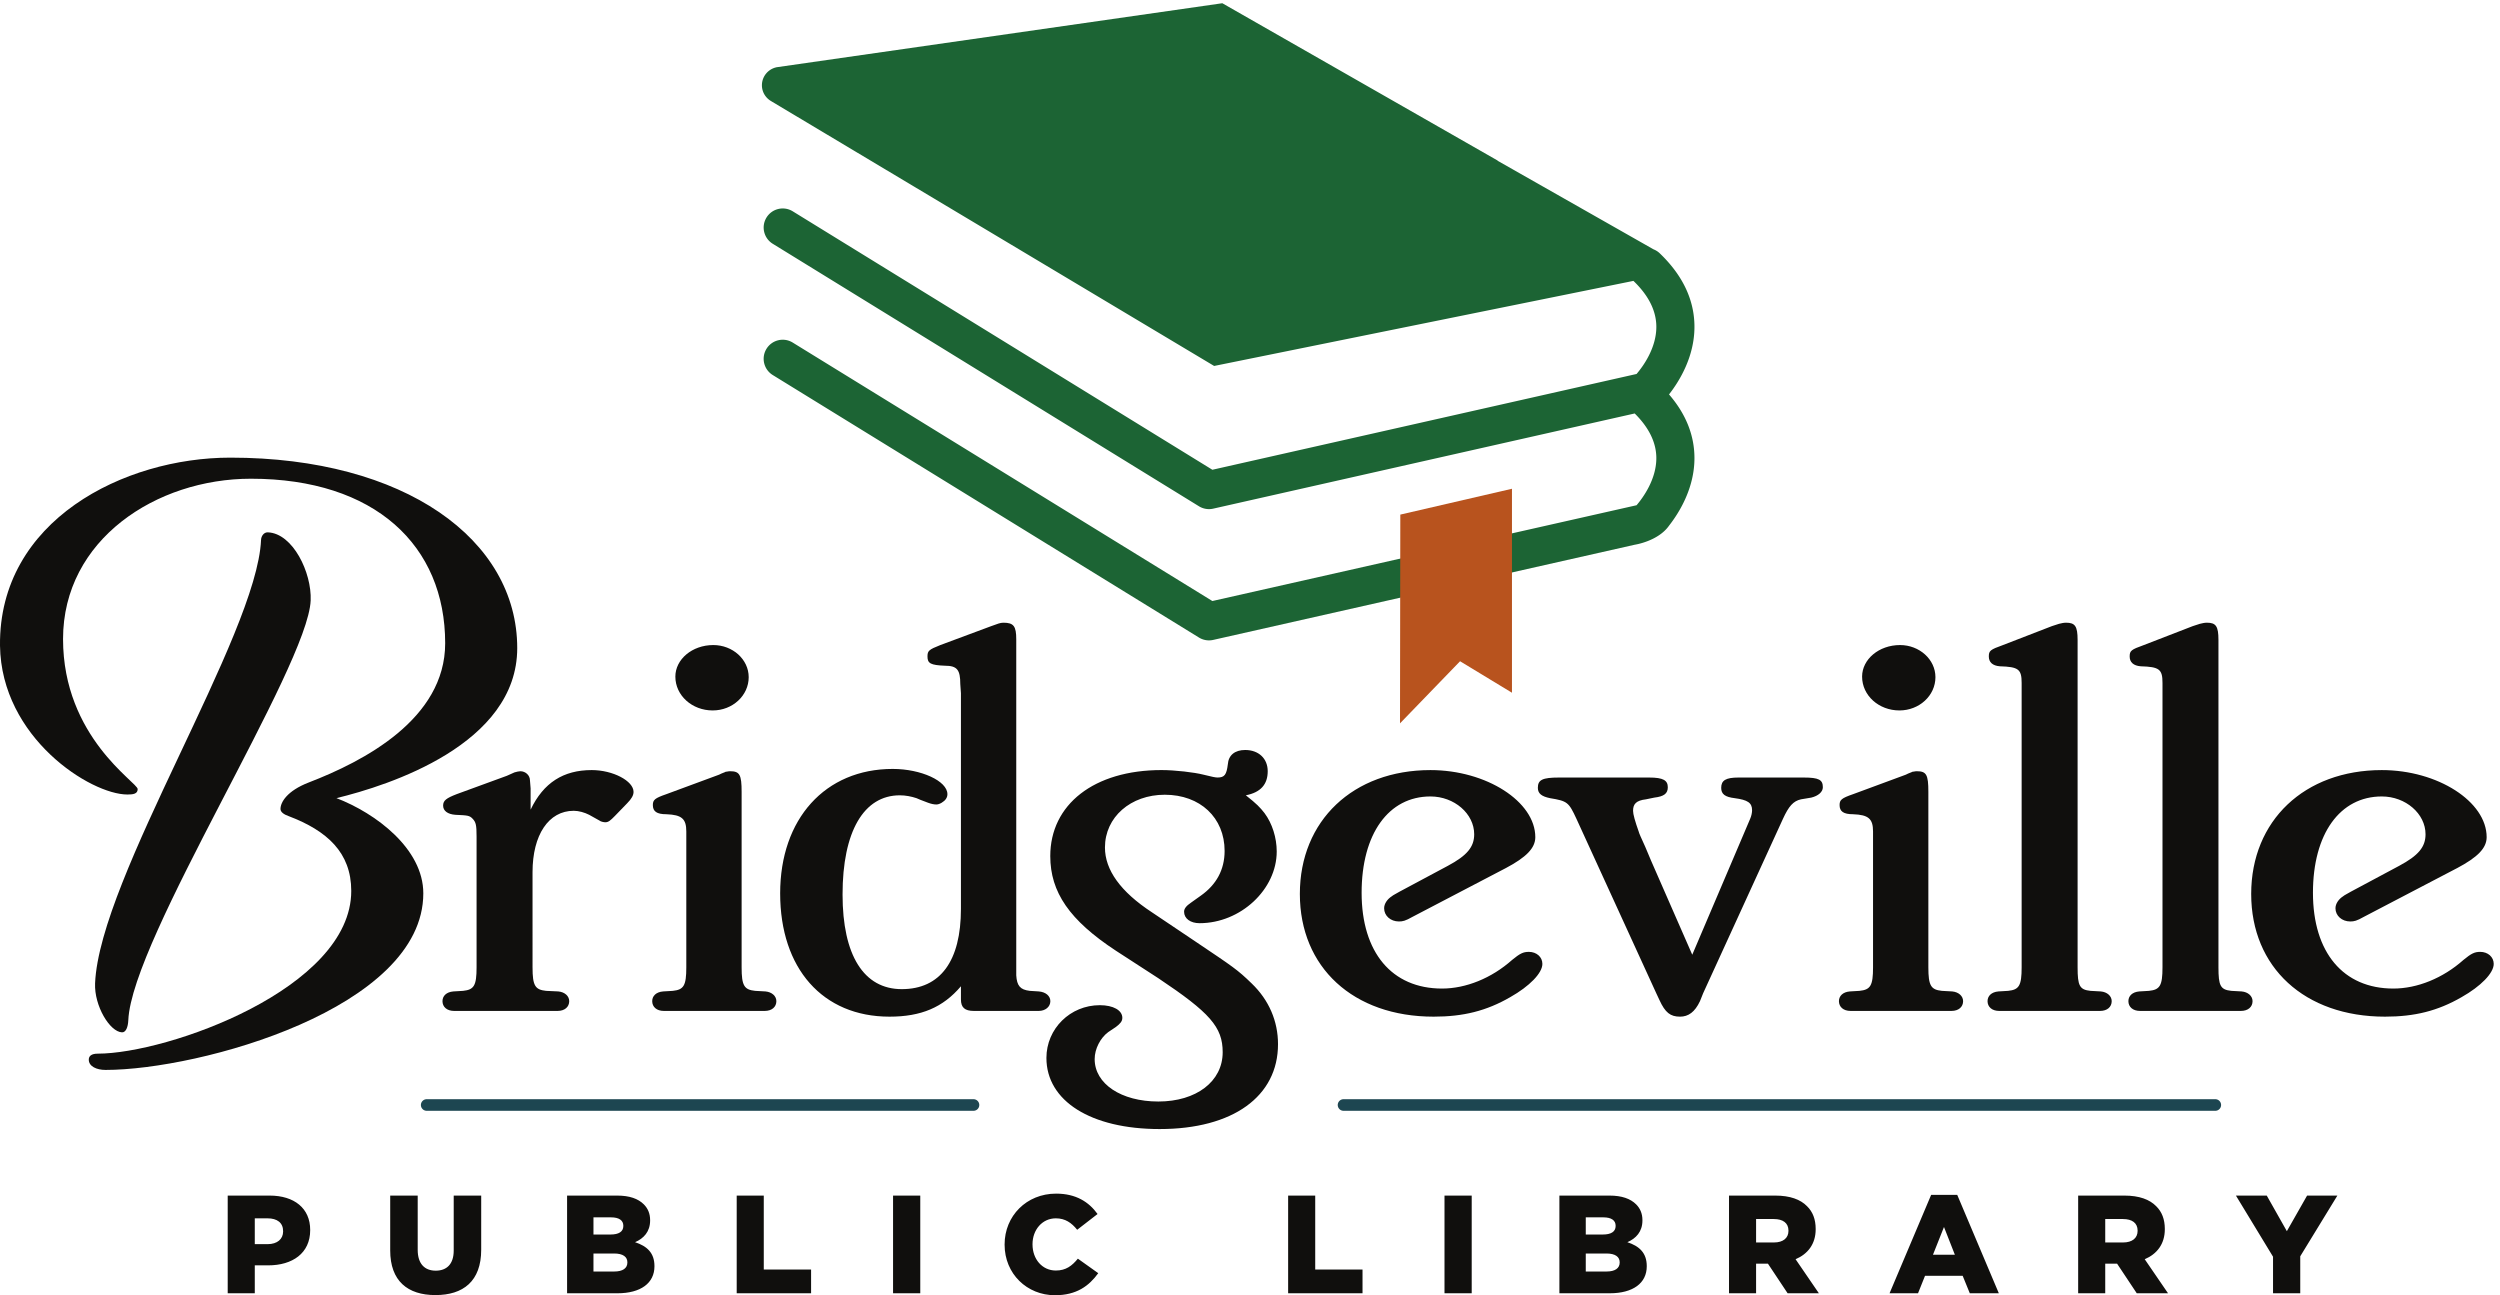 <?xml version="1.0" encoding="UTF-8"?> <svg xmlns="http://www.w3.org/2000/svg" viewBox="0 0 728.467 377.413"><path d="M1133.2 1417.86c0-211.26-281.88-301.05-396.044-328.78 85.973-32.99 190.266-110.889 190.266-208.592 0-252.199-490.469-386.879-696.254-386.879-19.727 0-36.652 7.93-36.652 22.461 0 7.922 5.652 13.192 19.738 13.192 152.219 0 555.312 142.609 555.312 356.5 0 84.5-53.554 132.038-136.714 163.728-11.274 3.94-18.317 9.24-18.317 15.83 0 14.53 14.098 39.62 62.016 58.11 119.797 46.19 298.797 138.62 298.797 304.99 0 213.89-153.625 360.46-425.641 360.46-207.191 0-411.566-133.38-411.566-351.23 0-215.21 163.504-314.22 163.504-328.75 0-10.56-9.868-11.89-22.551-11.89-80.348 0-276.258 124.12-279.074 326.12-2.813 274.63 272.019 411.94 504.585 411.94 381.946 0 628.595-179.57 628.595-417.21" style="fill:#100f0d;fill-opacity:1;fill-rule:nonzero;stroke:none" transform="matrix(.133 0 0 -.133 0 377.413)"></path><path d="M586.73 1671.4c54.93-2.02 96.458-88.33 93.911-149.26-6.086-145.59-392.098-741.788-399.528-919.55-.636-15.219-5.359-26.93-13.804-26.621-26.762.98-61.047 58.203-58.996 107.293 9.695 231.929 354.929 763.478 363.632 971.698.352 8.46 6.328 16.75 14.785 16.44M1162.51 1063.85c28.19 59.07 71.87 86.69 133.9 86.69 46.51 0 91.61-23.87 91.61-47.72 0-7.55-4.23-15.09-14.1-25.14l-26.78-27.65c-9.86-10.05-14.09-13.82-21.14-13.82-2.82 0-9.87 1.26-12.69 3.77l-22.55 12.58c-9.86 5.01-22.55 8.79-33.83 8.79-54.96 0-90.2-52.77-90.2-134.44V718.352c0-40.204 5.65-48.993 29.61-51.5l26.77-1.262c14.1-1.27 23.97-10.051 23.97-21.371 0-12.559-9.87-21.34-25.38-21.34H994.785c-15.508 0-25.363 8.781-25.363 21.34 0 11.32 8.449 20.101 23.957 21.371l21.141 1.262c23.96 2.507 29.6 11.296 29.6 51.5v286.458c0 25.12-1.42 31.4-8.47 38.94-7.04 7.55-11.27 7.55-38.052 8.81-16.903 1.24-26.77 8.79-26.77 20.1 0 11.3 7.043 16.33 29.592 25.12l109.93 40.2 16.93 7.55c4.22 1.24 9.85 2.5 12.68 2.5 11.27 0 21.14-8.78 21.14-20.1l1.41-17.59v-46.49M1640.31 1354.09c0-40.21-35.23-72.89-78.93-72.89-45.1 0-81.75 32.68-81.75 74.13 0 37.7 36.65 69.12 83.16 69.12 42.29 0 77.52-31.42 77.52-70.36zm-15.51-251.27V718.352c0-40.204 5.64-48.993 29.61-51.5l22.55-1.262c14.09-1.27 23.96-10.051 23.96-21.371 0-12.559-9.87-21.34-25.38-21.34h-221.27c-15.51 0-25.37 8.781-25.37 21.34 0 11.32 8.45 20.101 23.96 21.371l21.14 1.262c23.96 2.507 29.6 11.296 29.6 51.5v297.758c0 27.64-9.87 36.45-43.7 37.69-21.14 0-29.59 6.28-29.59 20.1 0 11.32 4.22 15.09 29.59 23.88l115.58 42.71c7.05 3.77 12.68 5.04 14.09 6.28 2.81 0 5.64 1.26 9.87 1.26 21.14 0 25.36-7.54 25.36-45.21M2105.29 676.898c-39.47-46.476-87.39-66.578-156.45-66.578-146.58 0-239.6 105.52-239.6 270.11 0 163.32 98.65 272.64 246.64 272.64 62.02 0 119.8-26.4 119.8-55.29 0-7.55-4.22-13.82-12.68-18.84-4.22-2.53-8.45-3.77-11.28-3.77-5.63 0-11.27 1.24-18.32 3.77-14.1 5.02-22.55 8.79-25.37 10.05-11.28 3.77-23.96 6.28-36.64 6.28-78.93 0-125.44-79.16-125.44-217.348 0-133.192 46.51-207.301 129.67-207.301 84.57 0 129.67 61.551 129.67 175.879v472.4l-1.41 20.1c0 31.42-7.05 40.21-33.82 40.21-31.02 1.26-38.06 5.03-38.06 20.1 0 12.55 2.81 15.08 28.19 25.14l111.34 41.44c14.09 5.04 19.73 7.55 26.77 7.55 22.56 0 28.19-7.55 28.19-36.44V700.781c1.42-22.633 8.47-31.422 29.6-33.929l19.74-1.262c15.5-1.27 25.36-10.051 25.36-21.371 0-12.559-11.28-21.34-25.36-21.34h-142.35c-19.74 0-28.19 7.543-28.19 25.109v28.91" style="fill:#100f0d;fill-opacity:1;fill-rule:nonzero;stroke:none" transform="matrix(.133 0 0 -.133 0 377.413)"></path><path d="M2729.49 1095.27c23.96-18.86 31-26.38 40.87-38.96 16.91-22.61 26.78-54 26.78-84.162 0-82.929-78.92-157.058-169.13-157.058-19.72 0-33.83 10.051-33.83 25.14 0 6.27 4.24 12.551 15.51 20.102l21.15 15.059c33.82 23.879 52.14 56.558 52.14 98.007 0 72.862-53.56 123.112-131.07 123.112-74.71 0-131.09-48.99-131.09-115.569 0-48.992 33.83-96.742 102.89-141.98l97.26-65.32c80.33-54.032 90.2-60.301 121.2-90.461 38.06-36.43 57.8-82.91 57.8-133.168 0-114.332-98.67-185.953-259.34-185.953-150.81 0-248.06 61.57-248.06 155.8 0 64.063 52.15 115.582 116.98 115.582 29.6 0 49.33-11.32 49.33-27.652 0-7.519-4.23-12.559-14.1-20.098l-16.9-11.3c-16.93-12.582-29.61-36.43-29.61-59.059 0-54.031 57.78-92.961 139.54-92.961 83.16 0 140.94 43.969 140.94 108.051 0 55.269-28.19 86.68-140.94 162.058l-93.03 60.301c-101.48 66.61-143.76 128.16-143.76 207.321 0 113.068 95.84 188.438 243.83 188.438 29.61 0 71.89-5.01 91.61-10.05 19.74-5.01 26.78-6.28 31.02-6.28 15.5 0 19.73 6.28 22.55 28.91 1.4 20.1 15.5 31.4 38.05 31.4 29.6 0 49.34-18.84 49.34-46.49 0-28.88-15.51-46.48-47.93-52.76M3298.85 935.699 3094.47 828.91c-15.5-8.789-21.13-10.051-29.59-10.051-18.32 0-32.42 12.582-32.42 28.911 0 10.05 7.05 20.101 16.91 26.378 2.83 2.512 8.46 5.012 16.91 10.051l105.71 56.543c42.28 22.598 57.79 41.457 57.79 69.088 0 45.24-43.69 82.93-95.84 82.93-91.61 0-150.8-81.67-150.8-211.069 0-130.66 66.23-209.82 176.17-209.82 52.15 0 108.53 22.609 153.63 62.809 16.91 13.82 23.95 17.59 36.64 17.59 16.92 0 29.6-11.29 29.6-26.379 0-20.102-28.18-48.993-70.47-72.86-52.15-30.152-102.89-42.711-167.72-42.711-176.19 0-293.16 108.032-293.16 268.84 0 160.82 116.97 271.38 286.11 271.38 122.62 0 229.74-69.09 229.74-146.99 0-23.878-19.73-43.98-64.83-67.851M3707.53 746l126.84 297.75c2.82 6.28 4.23 13.82 4.23 18.86 0 16.33-9.87 22.61-38.06 26.38-21.13 2.51-29.59 8.79-29.59 22.61 0 16.33 9.87 22.61 38.06 22.61h142.35c33.82 0 42.28-5.01 42.28-21.34 0-10.05-9.86-18.86-25.37-22.64l-22.55-3.77c-16.92-3.75-26.78-15.06-39.47-42.71l-174.77-381.93-7.04-17.601c-11.28-23.848-25.38-33.899-43.7-33.899-21.14 0-32.42 8.782-45.1 36.43l-7.04 15.07-174.77 381.93c-16.91 36.43-19.74 38.96-57.78 45.24-18.34 3.77-26.79 10.05-26.79 22.61 0 17.6 9.86 22.61 46.51 22.61h197.32c31.02 0 40.87-6.28 40.87-21.34 0-13.83-8.45-20.11-29.59-22.64l-18.32-3.77c-21.15-2.5-28.19-10.05-28.19-25.11 0-7.55 4.22-22.61 12.68-46.49 0-1.26 4.23-11.31 14.09-32.661l12.69-30.148L3707.53 746M4240.31 1354.09c0-40.21-35.23-72.89-78.93-72.89-45.1 0-81.74 32.68-81.74 74.13 0 37.7 36.64 69.12 83.15 69.12 42.29 0 77.52-31.42 77.52-70.36zm-15.51-251.27V718.352c0-40.204 5.64-48.993 29.6-51.5l22.55-1.262c14.1-1.27 23.97-10.051 23.97-21.371 0-12.559-9.87-21.34-25.38-21.34h-221.27c-15.51 0-25.38 8.781-25.38 21.34 0 11.32 8.46 20.101 23.97 21.371l21.13 1.262c23.97 2.507 29.61 11.296 29.61 51.5v297.758c0 27.64-9.87 36.45-43.7 37.69-21.14 0-29.59 6.28-29.59 20.1 0 11.32 4.23 15.09 29.59 23.88l115.57 42.71c7.06 3.77 12.7 5.04 14.1 6.28 2.83 0 5.64 1.26 9.87 1.26 21.13 0 25.36-7.54 25.36-45.21M4551.77 1435.74V718.352c0-40.204 4.23-48.993 28.2-51.5l22.55-1.262c14.09-1.27 23.96-10.051 23.96-21.371 0-12.559-9.87-21.34-25.38-21.34h-221.28c-15.5 0-25.36 8.781-25.36 21.34 0 11.32 8.45 20.101 23.96 21.371l21.14 1.262c23.96 2.507 29.6 11.296 29.6 51.5v623.158c0 30.15-7.05 35.19-47.93 36.43-15.5 1.27-23.96 8.81-23.96 21.37 0 12.55 2.81 15.08 31.01 25.14l107.11 41.44 15.51 5.04c5.63 1.24 9.87 2.51 15.5 2.51 19.74 0 25.37-7.55 25.37-37.7M4860.36 1435.74V718.352c0-40.204 4.23-48.993 28.2-51.5l22.55-1.262c14.09-1.27 23.96-10.051 23.96-21.371 0-12.559-9.87-21.34-25.38-21.34h-221.28c-15.5 0-25.36 8.781-25.36 21.34 0 11.32 8.45 20.101 23.96 21.371l21.14 1.262c23.96 2.507 29.6 11.296 29.6 51.5v623.158c0 30.15-7.05 35.19-47.93 36.43-15.49 1.27-23.96 8.81-23.96 21.37 0 12.55 2.82 15.08 31.02 25.14l107.1 41.44 15.51 5.04c5.64 1.24 9.87 2.51 15.5 2.51 19.74 0 25.37-7.55 25.37-37.7M5383.11 935.699 5178.74 828.91c-15.49-8.789-21.14-10.051-29.59-10.051-18.32 0-32.42 12.582-32.42 28.911 0 10.05 7.04 20.101 16.91 26.378 2.83 2.512 8.46 5.012 16.91 10.051l105.71 56.543c42.29 22.598 57.79 41.457 57.79 69.088 0 45.24-43.7 82.93-95.84 82.93-91.61 0-150.82-81.67-150.82-211.069 0-130.66 66.25-209.82 176.19-209.82 52.15 0 108.53 22.609 153.63 62.809 16.91 13.82 23.95 17.59 36.65 17.59 16.9 0 29.59-11.29 29.59-26.379 0-20.102-28.19-48.993-70.47-72.86-52.15-30.152-102.89-42.711-167.73-42.711-176.18 0-293.16 108.032-293.16 268.84 0 160.82 116.98 271.38 286.12 271.38 122.62 0 229.74-69.09 229.74-146.99 0-23.878-19.74-43.98-64.84-67.851" style="fill:#100f0d;fill-opacity:1;fill-rule:nonzero;stroke:none" transform="matrix(.133 0 0 -.133 0 377.413)"></path><path d="M3712.34 2121.58c0 58.66-25.61 112.89-76.12 161.21-4.04 3.86-8.67 6.71-13.57 8.64l-20.01 11.37-321.66 182.74.37.27-603.39 344.79-976.16-140.17c-.13-.03-.27-.03-.4-.06l-.5-.07-.01-.09c-18.08-4-31.63-20.06-31.63-39.34 0-15.27 8.59-28.4 21.1-35.26v-.05l969.68-579.64 918.59 186.38c33.13-31.75 50.02-65.45 50.2-100.18.22-47.14-29.36-87.39-43.33-103.76l-929.35-209.86-919.38 566.25c-19.66 12.1-45.37 5.98-57.46-13.66-12.09-19.64-5.97-45.36 13.66-57.46l933.88-575.16c6.63-4.08 14.22-6.2 21.89-6.2a41 41 0 0 1 9.2 1.03l923.5 208.54c31.35-31.07 47.39-63.96 47.39-97.84 0-46.97-29.47-87.01-43.31-103.23l-929.37-209.85-919.38 566.24c-19.66 12.09-45.37 5.98-57.46-13.66-12.09-19.63-5.97-45.35 13.66-57.45l933.88-575.17a41.863 41.863 0 0 1 21.89-6.19 41 41 0 0 1 9.2 1.03l923.5 208.52s51.12 7.56 75.2 41.74c22.58 28.9 55.7 82.41 55.7 148.02 0 50.07-18.82 96.88-55.7 139.56 22.58 28.9 55.7 82.41 55.7 148.02" style="fill:#1c6434;fill-opacity:1;fill-rule:nonzero;stroke:none" transform="matrix(.133 0 0 -.133 0 377.413)"></path><path d="m3067.92 1710.26 244.61 56.62v-446.87l-113.71 68.98-131.59-136.09.69 457.36" style="fill:#b8531e;fill-opacity:1;fill-rule:nonzero;stroke:none" transform="matrix(.133 0 0 -.133 0 377.413)"></path><path d="M586.324 111.91c21.098 0 33.942 11.012 33.942 27.832v.598c0 18.359-12.844 28.14-34.246 28.14h-27.825v-56.57zm-87.445 106.399h91.73c54.118 0 88.977-27.817 88.977-75.207v-.614c0-50.449-38.832-77.047-92.035-77.047h-29.356V4.281h-59.316V218.31M854.895 98.16V218.31h60.238V99.371c0-30.879 15.594-45.562 39.437-45.562 23.852 0 39.45 14.07 39.45 44.03v120.47h60.23V99.672c0-69.09-39.44-99.352-100.289-99.352-60.844 0-99.066 30.86-99.066 97.84M1346.06 51.98c18.05 0 28.44 7.04 28.44 19.57v.622c0 11.617-9.17 19.25-29.04 19.25h-45.26V51.98Zm-8.55 81.032c18.03 0 28.12 6.117 28.12 18.648v.621c0 11.61-9.17 18.34-26.91 18.34h-38.52v-37.609zm-95.1 85.297h109.77c26.91 0 45.86-6.719 58.4-19.258 8.56-8.559 13.76-19.871 13.76-34.551v-.609c0-24.762-14.06-39.442-33.02-47.692 25.99-8.57 42.5-23.25 42.5-52.289v-.62c0-36.68-29.97-59.009-81.02-59.009h-110.39V218.31M1614.02 218.309h59.32V56.269h103.65V4.281h-162.97V218.31M1956.58 218.309h59.62V4.281h-59.62V218.31M2200.96 110.691v.618c0 62.371 48.01 111.293 112.83 111.293 43.72 0 71.86-18.34 90.81-44.653l-44.64-34.551c-12.23 15.301-26.29 25.082-46.78 25.082-29.97 0-51.07-25.378-51.07-56.57v-.601c0-32.11 21.1-57.18 51.07-57.18 22.32 0 35.46 10.39 48.31 25.98l44.64-31.8C2385.95 20.492 2358.74 0 2311.35 0c-61.16 0-110.39 46.781-110.39 110.691M2822.15 218.309h59.33V56.269h103.64V4.281h-162.97V218.31M3164.72 218.309h59.61V4.281h-59.61V218.31M3520.08 51.98c18.06 0 28.45 7.04 28.45 19.57v.622c0 11.617-9.18 19.25-29.05 19.25h-45.26V51.98Zm-8.56 81.032c18.04 0 28.13 6.117 28.13 18.648v.621c0 11.61-9.16 18.34-26.9 18.34h-38.53v-37.609zm-95.08 85.297h109.76c26.92 0 45.86-6.719 58.4-19.258 8.56-8.559 13.76-19.871 13.76-34.551v-.609c0-24.762-14.06-39.442-33.02-47.692 25.99-8.57 42.5-23.25 42.5-52.289v-.62c0-36.68-29.96-59.009-81.02-59.009h-110.38V218.31M3886.5 115.582c20.18 0 31.81 9.777 31.81 25.379v.609c0 16.809-12.24 25.379-32.11 25.379h-38.83v-51.367zm-98.45 102.727h101.21c32.72 0 55.35-8.547 69.7-23.227 12.55-12.223 18.97-28.75 18.97-49.852v-.601c0-32.719-17.44-54.418-44.03-65.738l51.05-74.61h-68.49l-43.1 64.828h-25.99V4.281h-59.32V218.31M4282.89 88.68l-23.86 60.84-24.16-60.84Zm-51.98 131.16h57.17L4379.2 4.281h-63.6L4300 42.5h-82.54l-15.3-38.219h-62.37l91.12 215.559M4651.45 115.582c20.17 0 31.8 9.777 31.8 25.379v.609c0 16.809-12.23 25.379-32.11 25.379h-38.83v-51.367ZM4553 218.309h101.2c32.72 0 55.35-8.547 69.71-23.227 12.54-12.223 18.96-28.75 18.96-49.852v-.601c0-32.719-17.43-54.418-44.03-65.738l51.06-74.61h-68.49L4638.3 69.11h-25.99V4.281H4553V218.31M4979.94 84.39l-81.32 133.919h67.57l44.03-77.969 44.33 77.969h66.36L5039.57 85.32V4.281h-59.63v80.11" style="fill:#100f0d;fill-opacity:1;fill-rule:nonzero;stroke:none" transform="matrix(.133 0 0 -.133 0 377.413)"></path><path d="M2943.54 416.781h1909.88M934.855 416.781H2132.77" style="fill:none;stroke:#1d4651;stroke-width:25.488;stroke-linecap:round;stroke-linejoin:miter;stroke-miterlimit:10;stroke-dasharray:none;stroke-opacity:1" transform="matrix(.133 0 0 -.133 0 377.413)"></path></svg> 